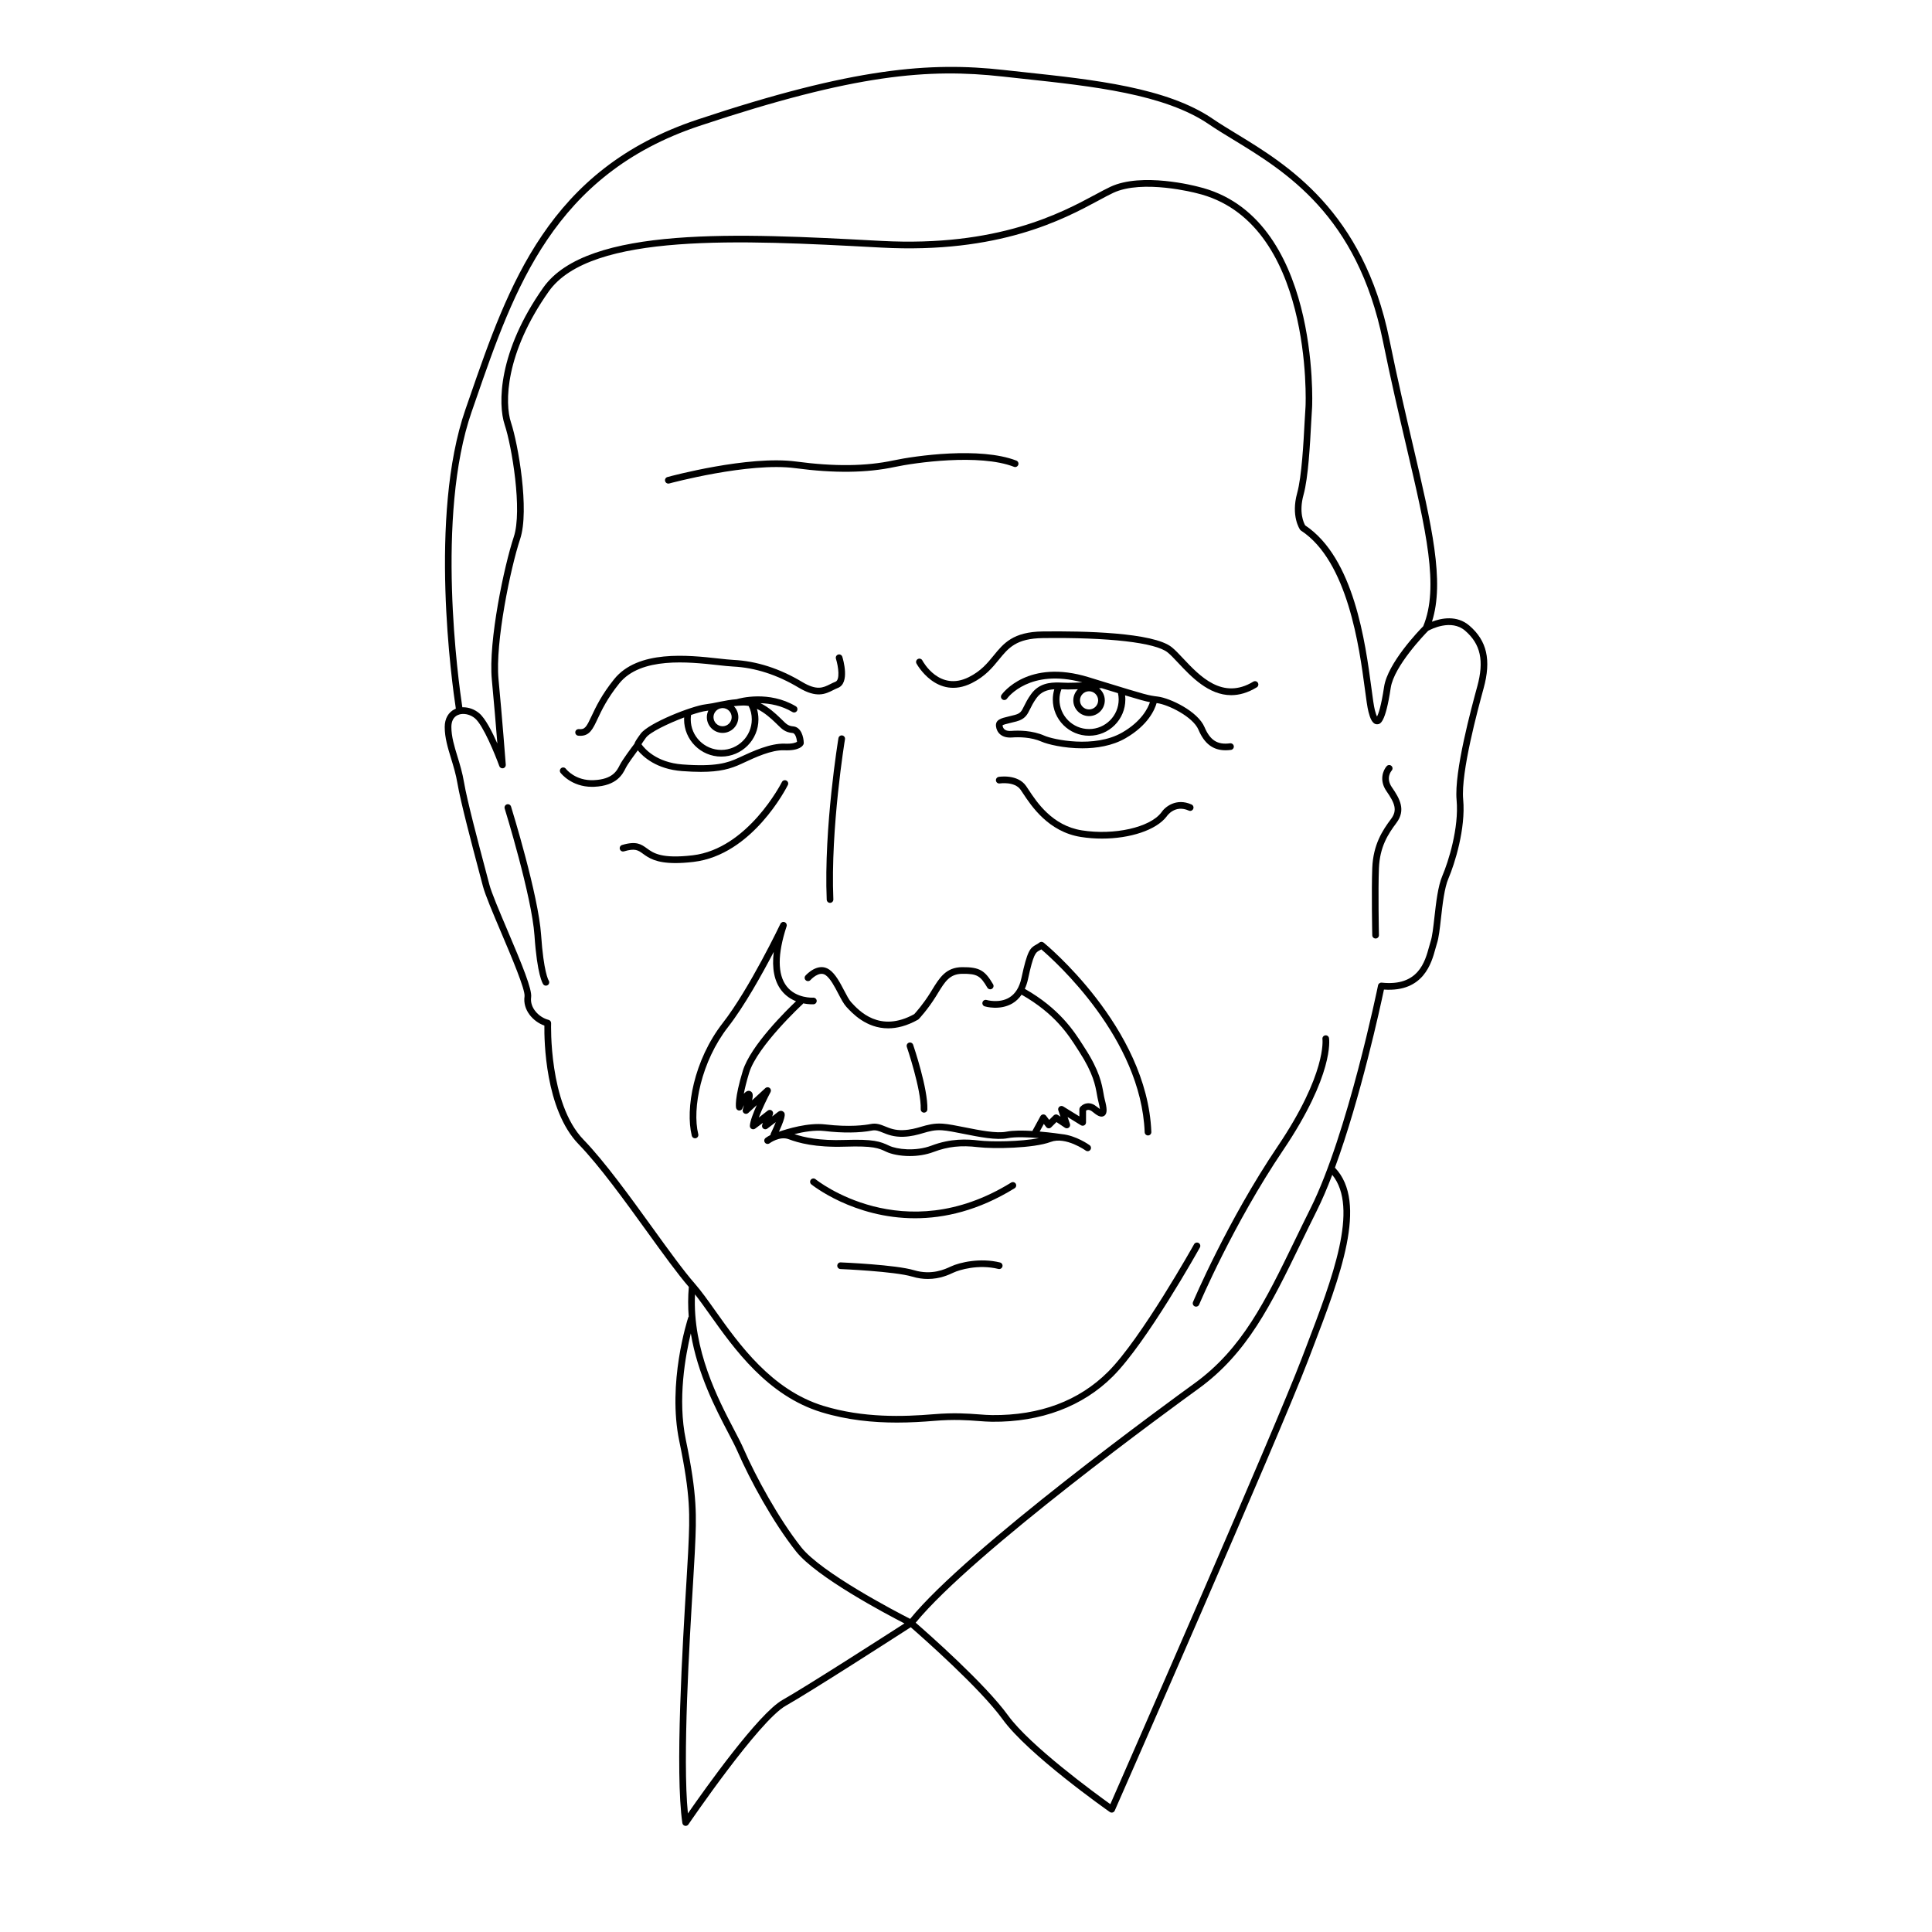 <?xml version="1.0" encoding="UTF-8"?>
<!-- The Best Svg Icon site in the world: iconSvg.co, Visit us! https://iconsvg.co -->
<svg fill="#000000" width="800px" height="800px" version="1.1" viewBox="144 144 512 512" xmlns="http://www.w3.org/2000/svg">
 <g>
  <path d="m533.39 309.79c-3.324-2.852-7.477-1.957-9.902-1.031 3.398-10.711-0.035-25.379-5.078-46.91-1.914-8.164-4.078-17.418-6.191-27.816-6.934-34.117-27.152-46.426-40.527-54.57-2.277-1.387-4.426-2.695-6.297-3.973-12.145-8.293-31.422-10.367-50.066-12.371-1.82-0.195-3.637-0.391-5.441-0.59-19.258-2.144-39.539-0.684-81.113 13.176-39.402 13.137-50.051 43.914-60.348 73.68l-1.082 3.117c-9.797 28.211-3.523 72.879-2.543 79.305-0.086 0.035-0.176 0.074-0.258 0.113-1.711 0.801-2.691 2.527-2.691 4.734 0 2.836 0.816 5.504 1.68 8.328 0.637 2.078 1.293 4.227 1.695 6.629 0.805 4.816 3.918 16.555 5.777 23.566l0.969 3.664c0.605 2.316 2.652 7.137 4.816 12.238 2.731 6.422 6.465 15.223 6.215 16.973-0.512 3.586 2.231 6.668 5.262 7.742-0.055 3.836 0.168 22.238 9.074 31.441 5.543 5.731 12.254 15.02 18.168 23.215 4.156 5.758 8.082 11.188 11.035 14.598-0.238 2.68-0.23 5.305-0.027 7.859-0.047 0.066-0.098 0.133-0.125 0.215-0.23 0.703-5.59 17.383-2.371 32.812 3.035 14.562 2.789 19.742 2.391 28.32l-0.059 1.258c-0.074 1.562-0.23 4.176-0.434 7.508-1 16.453-3.078 50.699-1.086 64.105 0.055 0.359 0.32 0.648 0.676 0.73 0.066 0.016 0.133 0.023 0.195 0.023 0.289 0 0.562-0.141 0.73-0.387 0.188-0.273 18.688-27.43 25.793-31.445 6.711-3.793 29.285-18.336 33.129-20.812 2.969 2.582 18.379 16.156 24.352 24.406 6.738 9.305 27.52 23.938 28.402 24.555 0.215 0.152 0.488 0.203 0.742 0.129 0.254-0.07 0.465-0.254 0.57-0.496 0.438-0.992 43.59-99.25 51.199-119.22l1.223-3.199c7.285-19.023 14.805-38.676 5.926-47.969 6.82-18.586 12.027-42.605 12.992-47.195 10.508 0.73 12.621-7.066 13.652-10.871 0.137-0.512 0.262-0.965 0.383-1.328 0.484-1.43 0.762-3.875 1.078-6.707 0.422-3.766 0.906-8.035 1.973-10.527 1.66-3.871 4.613-13.23 3.91-20.934-0.656-7.211 3.918-23.973 5.418-29.484 2.055-7.481 0.883-12.602-3.785-16.602zm-264.38-56.711 1.082-3.121c10.156-29.359 20.66-59.723 59.238-72.582 41.445-13.812 60.852-15.262 80.359-13.094 1.805 0.199 3.621 0.395 5.445 0.594 18.426 1.98 37.48 4.027 49.262 12.074 1.906 1.301 4.078 2.625 6.371 4.019 13.898 8.465 32.934 20.051 39.715 53.414 2.117 10.422 4.289 19.691 6.203 27.867 5.266 22.48 8.754 37.371 4.484 47.707-1.168 1.188-9.434 9.781-10.375 16.066-0.793 5.285-1.52 7.199-1.875 7.867-0.141-0.289-0.336-0.797-0.562-1.68-0.289-1.125-0.566-3.207-0.914-5.84-1.609-12.078-4.602-34.512-17.555-43.141-0.363-0.625-1.738-3.414-0.438-8.105 1.258-4.523 1.727-13.395 2.035-19.262 0.09-1.691 0.164-3.086 0.234-3.969 0.043-0.504 2.168-50.789-30.285-58.434-0.602-0.16-14.824-3.883-23.191 0.055-1.156 0.543-2.461 1.246-3.973 2.059-9.031 4.863-25.852 13.898-56.637 12.273l-1.25-0.066c-35.969-1.922-76.742-4.098-88.422 12.453-11.969 16.957-12.051 30.828-10.211 36.348 1.879 5.641 4.738 22.715 2.402 29.719-2.484 7.453-6.789 27.566-5.809 37.848 0.547 5.727 1.094 12.305 1.465 16.895-1.379-3.125-3.199-6.688-4.828-8.043-1.23-1.027-2.758-1.57-4.219-1.57-0.082 0-0.16 0-0.238 0.004-1.004-6.629-7.141-50.648 2.484-78.355zm82.355 341.43c-6.394 3.613-20.629 23.676-25.062 30.07-1.469-14.523 0.438-45.93 1.383-61.453 0.203-3.348 0.363-5.969 0.434-7.535l0.059-1.254c0.395-8.422 0.656-13.98-2.426-28.762-2.242-10.762-0.09-22.426 1.32-28.211 1.789 10.785 6.617 20.047 9.867 26.258 1.035 1.98 1.93 3.691 2.523 5.047 3.309 7.613 9.387 18.75 15.496 26.469 5.356 6.762 23.52 16.41 28.723 19.086-5.375 3.457-25.988 16.707-32.316 20.285zm138.84-93.738-1.227 3.203c-7.184 18.852-46.152 107.72-50.727 118.15-4.094-2.934-21.312-15.516-27.109-23.52-6.098-8.418-21.191-21.719-24.477-24.574 15.113-18.508 68.762-57.539 74.898-61.977 13.02-9.418 19.266-22.289 27.176-38.586 1.336-2.75 2.715-5.59 4.176-8.512 1.426-2.852 2.816-6.113 4.148-9.609 7.137 8.797 0.047 27.391-6.859 45.426zm45.281-174.85c-1.523 5.586-6.16 22.582-5.473 30.105 0.668 7.352-2.18 16.348-3.777 20.078-1.172 2.734-1.668 7.141-2.106 11.027-0.293 2.617-0.574 5.09-0.996 6.336-0.133 0.395-0.266 0.883-0.414 1.434-1.07 3.949-2.856 10.559-12.559 9.508-0.441-0.047-0.867 0.254-0.961 0.699-0.078 0.395-8.102 39.52-17.867 59.051-1.465 2.93-2.844 5.773-4.184 8.531-7.801 16.07-13.961 28.766-26.621 37.926-6.164 4.461-60.156 43.738-75.332 62.398-3.801-1.941-23.516-12.227-28.863-18.98-5.981-7.551-12.102-18.812-15.262-26.074-0.617-1.414-1.523-3.152-2.574-5.16-4.172-7.973-11.004-21.066-10.312-35.781 1.223 1.555 2.516 3.371 3.953 5.394 6.438 9.062 15.258 21.473 29.574 25.848 6.902 2.109 13.781 2.734 19.984 2.734 3.566 0 6.906-0.207 9.902-0.457 5.262-0.438 8.832-0.172 11.699 0.043 1.324 0.102 2.469 0.184 3.602 0.195 12.941 0.129 24.047-4.047 32.027-12.027 8.957-8.957 22.484-33.133 23.055-34.156 0.238-0.426 0.086-0.961-0.34-1.199-0.426-0.234-0.965-0.086-1.199 0.34-0.137 0.25-13.98 24.984-22.762 33.766-7.746 7.746-18.113 11.629-30.766 11.512-1.086-0.008-2.219-0.094-3.484-0.191-2.93-0.219-6.578-0.492-11.977-0.043-8.051 0.672-18.645 1.027-29.223-2.207-13.742-4.199-22.359-16.324-28.648-25.18-2.019-2.844-3.766-5.297-5.445-7.211 0-0.004-0.004-0.004-0.004-0.008-0.004-0.008-0.012-0.016-0.016-0.02-2.922-3.32-6.93-8.871-11.172-14.746-5.953-8.246-12.699-17.59-18.332-23.41-9.234-9.547-8.57-30.621-8.562-30.832 0.016-0.418-0.262-0.789-0.668-0.891-2.555-0.641-5.023-3.199-4.629-5.988 0.297-2.078-2.316-8.441-6.34-17.91-2.141-5.043-4.164-9.801-4.734-11.992l-0.969-3.672c-1.852-6.981-4.953-18.672-5.742-23.402-0.422-2.519-1.094-4.727-1.746-6.856-0.824-2.695-1.605-5.242-1.605-7.812 0-1.539 0.578-2.625 1.676-3.137 0.176-0.082 0.363-0.148 0.555-0.199 0.031 0 0.059-0.004 0.09-0.012 0.059-0.012 0.113-0.023 0.168-0.043 1.215-0.203 2.656 0.191 3.754 1.102 2.215 1.844 5.414 9.777 6.465 12.68 0.148 0.414 0.582 0.645 1.016 0.562 0.43-0.094 0.727-0.492 0.695-0.93-0.008-0.125-0.973-12.699-1.926-22.684-0.918-9.625 3.188-29.504 5.727-37.121 2.559-7.672-0.562-25.312-2.402-30.836-1.734-5.207-1.59-18.395 9.977-34.773 11.121-15.75 51.375-13.605 86.891-11.707l1.25 0.066c31.293 1.676 48.383-7.535 57.57-12.48 1.488-0.805 2.773-1.496 3.887-2.019 7.781-3.664 21.844 0.016 22.008 0.059 31.086 7.324 29 56.09 28.961 56.578-0.074 0.895-0.148 2.309-0.242 4.023-0.285 5.441-0.766 14.543-1.973 18.883-1.695 6.098 0.668 9.57 0.766 9.715 0.066 0.09 0.145 0.172 0.242 0.234 12.414 8.105 15.469 31 16.934 42.004 0.359 2.691 0.641 4.816 0.957 6.043 0.418 1.629 1.008 3.285 2.25 3.285h0.074c0.746-0.039 2.137-0.109 3.57-9.648 0.867-5.789 9.137-14.324 9.926-15.125 0.746-0.414 6.098-3.188 9.777-0.035 4.117 3.547 5.09 7.973 3.227 14.797z"/>
  <path d="m411.96 457.4c-28.656 17.703-51.602-0.703-51.828-0.891-0.379-0.312-0.934-0.254-1.242 0.117-0.309 0.379-0.258 0.934 0.117 1.242 0.16 0.133 11.16 8.984 27.48 8.984 7.789 0 16.789-2.016 26.398-7.953 0.414-0.258 0.543-0.801 0.289-1.215-0.258-0.41-0.801-0.535-1.215-0.285z"/>
  <path d="m392.52 407.25c1.898-3.098 3.148-5.141 6.461-5.18 4.074-0.059 4.867 0.609 6.68 3.672 0.25 0.418 0.789 0.559 1.207 0.309 0.418-0.25 0.559-0.789 0.309-1.207-2.109-3.559-3.461-4.586-8.219-4.535-4.289 0.047-5.984 2.816-7.949 6.019l-0.48 0.781c-1.848 2.981-3.812 5.176-4.246 5.648-9.168 5.066-14.633-0.891-16.699-3.137-0.566-0.613-1.199-1.824-1.867-3.106-1.082-2.07-2.312-4.422-3.922-5.547-3.016-2.117-6.199 1.426-6.332 1.578-0.324 0.363-0.289 0.922 0.078 1.242 0.363 0.324 0.922 0.293 1.246-0.074 0.023-0.027 2.262-2.519 4-1.301 1.262 0.883 2.383 3.027 3.371 4.922 0.727 1.387 1.41 2.695 2.133 3.484 1.512 1.645 5.238 5.707 11.082 5.703 2.305 0 4.938-0.629 7.898-2.289 0.078-0.043 0.148-0.098 0.207-0.16 0.094-0.102 2.371-2.508 4.555-6.027z"/>
  <path d="m420.55 393.79c-0.324-0.258-0.785-0.262-1.109 0.004-0.336 0.273-0.629 0.43-0.891 0.574-1.555 0.852-2.305 1.535-3.859 8.816-0.527 2.477-1.625 4.223-3.258 5.195-2.652 1.578-5.93 0.641-5.961 0.629-0.469-0.137-0.957 0.129-1.098 0.594-0.137 0.469 0.125 0.957 0.59 1.094 0.164 0.051 4.027 1.172 7.352-0.793 0.961-0.57 1.758-1.355 2.414-2.305 8.809 5.008 12.383 10.586 14.758 14.309l0.539 0.84c3.676 5.672 4.25 8.926 4.668 11.301 0.113 0.637 0.215 1.207 0.352 1.738 0.281 1.078 0.391 1.727 0.43 2.117-0.191-0.129-0.453-0.324-0.812-0.617-0.84-0.691-1.699-0.996-2.559-0.895-1.152 0.133-1.809 0.949-1.879 1.039-0.117 0.156-0.184 0.344-0.184 0.539v1.891l-4.277-2.641c-0.316-0.195-0.723-0.172-1.016 0.062s-0.406 0.621-0.285 0.973l0.57 1.68-0.672-0.453c-0.348-0.238-0.812-0.191-1.113 0.105l-1.207 1.195-0.832-1.102c-0.18-0.238-0.465-0.363-0.77-0.348-0.301 0.023-0.566 0.195-0.711 0.457l-2.082 3.812c-0.02 0.039-0.023 0.078-0.035 0.117-2.519-0.152-5.113-0.168-6.891 0.184-2.66 0.531-7.129-0.367-11.074-1.156-2.223-0.445-4.32-0.863-5.836-0.965-2.332-0.16-4.047 0.336-5.699 0.816-1.406 0.406-2.856 0.828-4.805 0.898-2.121 0.082-3.484-0.477-4.684-0.965-1.211-0.492-2.352-0.961-3.867-0.656-1.469 0.289-5.578 0.879-12.059 0.109-4.539-0.543-10.223 1.227-12.273 1.938 2.074-4.562 1.605-4.953 1.141-5.32-0.195-0.156-0.723-0.453-1.453 0.121-0.453 0.359-0.977 0.766-1.488 1.16l0.203-0.574c0.133-0.371 0-0.785-0.32-1.012-0.32-0.227-0.754-0.215-1.062 0.031-0.879 0.703-1.688 1.328-2.363 1.844 0.859-2.332 2.398-5.41 3.113-6.746 0.203-0.379 0.102-0.852-0.238-1.113-0.34-0.266-0.82-0.242-1.137 0.051l-3.508 3.234c0.281-1.277 0.25-2-0.363-2.371-0.328-0.199-0.863-0.301-1.547 0.344-0.102 0.094-0.195 0.191-0.289 0.289 0.254-1.344 0.688-3.156 1.418-5.559 2.148-7.055 14.051-18.078 14.172-18.188 0.066-0.059 0.105-0.133 0.148-0.207 1.512 0.309 2.66 0.242 2.762 0.238 0.484-0.035 0.848-0.457 0.816-0.941-0.035-0.484-0.449-0.844-0.941-0.816-0.043 0.012-4.481 0.262-7.012-2.996-2.453-3.156-2.457-8.512-0.02-15.91 0.145-0.441-0.078-0.922-0.512-1.094-0.434-0.176-0.926 0.02-1.125 0.438-0.082 0.172-8.211 17.199-15.277 26.27-7.699 9.883-9.977 22.781-8.211 29.898 0.102 0.402 0.461 0.672 0.855 0.672 0.07 0 0.145-0.008 0.215-0.027 0.473-0.117 0.762-0.598 0.645-1.066-1.691-6.809 0.797-19.289 7.887-28.391 4.336-5.562 9.047-14.035 12.117-19.918-0.531 4.379 0.148 7.801 2.043 10.23 1.125 1.445 2.523 2.316 3.856 2.852-2.422 2.301-12.066 11.75-14.105 18.453-2.246 7.383-1.832 9.605-1.773 9.832 0.09 0.379 0.414 0.648 0.801 0.676 0.395 0 0.746-0.207 0.883-0.57 0.004-0.008 0.141-0.367 0.41-0.875-0.016 0.059-0.031 0.113-0.047 0.164-0.117 0.422-0.223 0.805-0.289 1.078-0.09 0.379 0.078 0.77 0.414 0.965 0.336 0.195 0.758 0.148 1.043-0.113l2.258-2.082c-0.895 1.992-1.75 4.191-1.828 5.469-0.02 0.34 0.156 0.66 0.457 0.824 0.297 0.164 0.664 0.145 0.941-0.059 0.012-0.008 0.816-0.586 2.055-1.531l-0.184 0.527c-0.129 0.367 0 0.773 0.312 1.004 0.316 0.227 0.742 0.223 1.051-0.012 0 0 1.066-0.809 2.242-1.715-0.367 0.922-0.855 2.035-1.328 3.023-0.059 0.125-0.078 0.258-0.078 0.391-0.762 0.379-1.25 0.742-1.301 0.781-0.387 0.293-0.461 0.848-0.168 1.234 0.293 0.387 0.848 0.465 1.234 0.172 0.027-0.02 2.66-1.973 5.043-1.082 2.594 0.977 6.973 2.231 14.996 1.98 7.512-0.242 8.855 0.395 10.887 1.359 1.312 0.621 3.609 1.129 6.227 1.129 2.031 0 4.258-0.305 6.359-1.102 3.742-1.414 7.246-1.793 11.715-1.254 4.062 0.488 14.734 0.328 19.281-1.387 3.941-1.492 9.211 2.254 9.266 2.293 0.395 0.281 0.945 0.195 1.23-0.199 0.285-0.395 0.195-0.945-0.199-1.23-0.188-0.137-3.59-2.555-7.332-2.926-0.219-0.031-2.812-0.422-5.906-0.688l1.105-2.023 0.617 0.816c0.152 0.203 0.387 0.328 0.641 0.348 0.25 0.02 0.504-0.074 0.684-0.254l1.41-1.398 2.246 1.504c0.312 0.211 0.727 0.199 1.027-0.031 0.301-0.23 0.418-0.629 0.297-0.984l-0.621-1.824 3.531 2.18c0.273 0.164 0.613 0.176 0.895 0.02 0.277-0.156 0.453-0.449 0.453-0.77l0.012-3.125c0.305-0.227 0.875-0.395 1.734 0.316 1.047 0.863 2.144 1.66 3.055 1.074 0.934-0.598 0.762-2.059 0.152-4.379-0.129-0.488-0.219-1.012-0.32-1.594-0.445-2.523-1.055-5.984-4.926-11.957l-0.531-0.828c-2.324-3.641-6.188-9.672-15.395-14.906 0.34-0.762 0.633-1.578 0.832-2.504 1.449-6.797 2.059-7.133 2.984-7.637 0.164-0.09 0.352-0.191 0.555-0.32 3.715 3.176 26.426 23.574 27.395 48.465 0.02 0.477 0.41 0.848 0.883 0.848h0.035c0.488-0.02 0.867-0.43 0.848-0.918-1.086-27.789-28.289-49.984-28.562-50.203zm-17.148 52.453c-3.168-0.383-7.461-0.57-12.551 1.355-4.277 1.617-9.211 0.977-11.207 0.027-2.402-1.141-4.133-1.773-11.699-1.527-6.84 0.238-10.875-0.691-13.414-1.547 2.402-0.598 5.43-1.117 7.973-0.82 4.738 0.566 9.336 0.52 12.609-0.129 0.996-0.191 1.777 0.121 2.859 0.562 1.297 0.527 2.914 1.168 5.414 1.094 2.164-0.078 3.793-0.551 5.231-0.969 1.645-0.477 3.07-0.898 5.09-0.75 1.402 0.094 3.445 0.504 5.609 0.934 4.106 0.82 8.762 1.758 11.762 1.156 2.027-0.398 5.352-0.262 8.266-0.016-4.867 0.949-12.594 1.027-15.941 0.629z"/>
  <path d="m468.78 342.83c0.457 0 0.934-0.031 1.43-0.098 0.484-0.066 0.824-0.508 0.758-0.992-0.062-0.48-0.508-0.816-0.992-0.758-3.324 0.457-5.285-0.793-6.762-4.277-1.793-4.223-9.121-7.691-12.355-8.102-2.551-0.32-2.824-0.359-14.496-3.949-0.016-0.008-0.031-0.008-0.047-0.016-1.164-0.359-2.402-0.738-3.805-1.172-16.039-4.941-22.809 4.262-23.086 4.656-0.281 0.395-0.191 0.945 0.207 1.227 0.395 0.281 0.945 0.191 1.23-0.203 0.246-0.344 6.059-8.062 19.969-4.305-1.461 0.059-2.906 0.105-3.824 0.105-0.375 0-0.777-0.016-1.203-0.035-0.355-0.016-0.73-0.031-1.117-0.039h-0.004c-2.441-0.055-5.379 0.223-7.441 3.086-0.93 1.289-1.438 2.324-1.848 3.156-0.695 1.414-0.953 1.941-2.473 2.352-0.625 0.168-1.188 0.301-1.68 0.418-1.887 0.445-3.516 0.832-3.289 2.625 0.195 1.555 1.406 3.137 4.223 2.934 1.723-0.129 5.035-0.152 7.906 1.125 1.449 0.641 5.777 1.742 10.719 1.742 3.805 0 7.973-0.652 11.465-2.664 5.973-3.441 7.738-7.555 8.246-9.32 0.047 0.004 0.086 0.012 0.137 0.016 2.879 0.363 9.484 3.582 10.953 7.039 1.555 3.695 3.859 5.449 7.18 5.449zm-33.758-13.227c0 1.328-1.082 2.41-2.41 2.41s-2.41-1.082-2.41-2.41c0-1.328 1.082-2.41 2.41-2.41s2.41 1.082 2.41 2.41zm-8.016-2.883c0.68 0 1.629-0.023 2.648-0.062-0.75 0.754-1.219 1.797-1.219 2.941 0 2.301 1.871 4.176 4.172 4.176s4.176-1.871 4.176-4.176c0-1.289-0.598-2.43-1.52-3.195 0.301-0.016 0.531-0.027 0.672-0.035 1.66 0.512 3.094 0.949 4.336 1.328 0.117 0.531 0.191 1.059 0.191 1.664 0 4.328-3.519 7.848-7.848 7.848-4.328 0-7.848-3.519-7.848-7.848 0-0.941 0.199-1.84 0.52-2.699 0.148 0.008 0.297 0.012 0.445 0.016 0.445 0.023 0.875 0.043 1.273 0.043zm14.375 11.41c-7.344 4.231-18.301 1.855-20.586 0.84-3.227-1.434-6.871-1.418-8.754-1.273-1.43 0.113-2.215-0.363-2.359-1.461 0.16-0.195 1.16-0.43 1.965-0.621 0.508-0.121 1.086-0.258 1.734-0.434 2.293-0.617 2.867-1.793 3.598-3.277 0.379-0.773 0.852-1.734 1.695-2.906 1.266-1.754 2.977-2.234 4.723-2.328-0.254 0.867-0.395 1.77-0.395 2.695 0 5.301 4.312 9.613 9.613 9.613 5.301 0 9.613-4.312 9.613-9.613 0-0.383-0.031-0.738-0.07-1.09 3.777 1.141 5.363 1.574 6.586 1.805-0.52 1.562-2.195 5.074-7.363 8.051z"/>
  <path d="m459.77 357.2c-4.059-1.824-7.055 0.641-8.031 2.144-3.023 3.949-12.453 6.066-21.027 4.711-7.84-1.238-11.934-7.445-14.133-10.781-0.246-0.371-0.465-0.703-0.66-0.984-2.215-3.184-7.039-2.449-7.246-2.41-0.48 0.078-0.809 0.531-0.73 1.012s0.523 0.812 1.012 0.73c0.039 0 3.926-0.605 5.516 1.676 0.188 0.27 0.398 0.59 0.637 0.949 2.184 3.309 6.723 10.195 15.328 11.555 1.863 0.293 3.75 0.434 5.609 0.434 7.422 0 14.355-2.238 17.133-5.867 0.086-0.133 2.156-3.219 5.867-1.551 0.445 0.203 0.969 0 1.168-0.441 0.203-0.453 0.004-0.977-0.441-1.176z"/>
  <path d="m407.32 317.73c-1.645 2.016-3.344 4.098-6.574 5.715-7.766 3.887-12.137-4.09-12.316-4.434-0.23-0.43-0.762-0.586-1.191-0.363-0.43 0.23-0.594 0.762-0.363 1.191 0.051 0.098 5.352 9.832 14.664 5.184 3.57-1.785 5.473-4.117 7.152-6.176 2.578-3.16 4.613-5.656 11.688-5.746 17.496-0.227 29.867 1.195 33.07 3.809 0.801 0.652 1.73 1.641 2.805 2.785 3.371 3.586 8.023 8.531 14.023 8.531 2.094 0 4.352-0.602 6.773-2.074 0.418-0.254 0.551-0.797 0.297-1.211-0.254-0.414-0.797-0.547-1.211-0.297-8.156 4.949-14.188-1.473-18.598-6.16-1.117-1.188-2.082-2.215-2.977-2.941-4.883-3.981-23.523-4.336-34.207-4.203-7.902 0.102-10.395 3.156-13.035 6.391z"/>
  <path d="m512.81 348.21c0.32-0.363 0.293-0.918-0.07-1.242s-0.918-0.293-1.246 0.066c-0.91 1.012-2.094 3.695-0.07 6.617 2.242 3.238 2.949 5.074 1.223 7.379-2.281 3.039-4.734 6.801-4.981 12.988-0.238 5.965-0.004 17.719 0 17.836 0.008 0.48 0.402 0.863 0.883 0.863h0.02c0.488-0.012 0.875-0.414 0.863-0.898-0.004-0.117-0.238-11.816 0-17.73 0.227-5.68 2.414-9.043 4.629-12 2.57-3.43 0.906-6.422-1.184-9.441-1.691-2.438-0.246-4.234-0.066-4.438z"/>
  <path d="m313.02 342.85c1.418 1.719 4.969 4.996 11.723 5.496 1.895 0.141 3.543 0.207 5.008 0.207 5.027 0 7.844-0.793 10.727-2.129l0.496-0.234c3.168-1.473 7.508-3.508 10.871-3.356 4.07 0.16 4.93-1.195 5.098-1.609 0.043-0.109 0.066-0.23 0.062-0.348-0.035-1.543-0.672-4.203-2.809-4.383-1.301-0.109-1.824-0.629-2.773-1.566-0.191-0.191-0.395-0.391-0.617-0.598l-0.25-0.238c-0.973-0.926-2.75-2.609-5.012-3.738 2.539 0.074 5.574 0.625 8.449 2.336 0.141 0.086 0.297 0.125 0.453 0.125 0.301 0 0.594-0.152 0.758-0.43 0.25-0.418 0.113-0.961-0.305-1.211-7.117-4.238-14.84-2.129-15.691-1.879-1.633 0.133-2.988 0.387-4.285 0.648-0.172 0.023-0.34 0.055-0.504 0.102-0.004 0-0.012 0-0.016 0.004-1.141 0.234-2.219 0.457-3.449 0.605-3.559 0.422-15.098 4.934-17.188 7.805-1 1.375-1.508 2.129-1.641 2.652-0.73 0.965-3.164 4.207-3.883 5.641-0.754 1.504-1.891 3.781-6.859 3.996-4.859 0.242-7.312-2.863-7.43-3.016-0.293-0.387-0.848-0.461-1.234-0.168-0.387 0.293-0.465 0.848-0.172 1.234 0.117 0.156 2.879 3.723 8.348 3.723 0.184 0 0.375-0.004 0.566-0.012 6.008-0.266 7.539-3.328 8.359-4.973 0.527-1.062 2.227-3.383 3.199-4.688zm22.473-11.203c1.328 0 2.41 1.082 2.41 2.41 0 1.328-1.082 2.41-2.41 2.41s-2.41-1.082-2.41-2.41c0-1.074 0.715-1.98 1.688-2.289 0.164-0.035 0.332-0.066 0.496-0.102 0.078-0.004 0.152-0.02 0.227-0.02zm-4.332 0.754c0.195-0.023 0.363-0.059 0.555-0.086-0.246 0.531-0.395 1.117-0.395 1.742 0 2.301 1.871 4.172 4.176 4.172 2.301 0 4.172-1.871 4.172-4.172 0-1.133-0.457-2.16-1.191-2.914 0.781-0.09 1.598-0.16 2.527-0.18h0.117c0.434 0 0.859 0.051 1.277 0.129 0.551 1.086 0.832 2.25 0.832 3.555 0 4.461-3.629 8.09-8.09 8.09-4.461 0-8.09-3.629-8.09-8.09 0-0.445 0.035-0.812 0.094-1.18 1.652-0.559 3.102-0.957 4.016-1.066zm-15.973 7.094c1.051-1.445 5.879-3.769 10.125-5.367-0.008 0.172-0.023 0.336-0.023 0.523 0 5.434 4.422 9.855 9.852 9.855 5.434 0 9.852-4.422 9.852-9.855 0-0.988-0.141-1.914-0.402-2.793 2.098 1.012 3.828 2.637 4.746 3.512l0.258 0.246c0.211 0.199 0.406 0.391 0.586 0.57 1.035 1.023 1.934 1.91 3.867 2.07 0.734 0.062 1.082 1.445 1.172 2.328-0.301 0.195-1.16 0.586-3.305 0.492-3.797-0.113-8.352 1.973-11.684 3.519l-0.496 0.23c-2.914 1.352-6.043 2.414-14.863 1.762-6.973-0.516-10.094-4.242-10.875-5.352 0.172-0.289 0.512-0.812 1.191-1.742z"/>
  <path d="m352.79 352.04c0.219-0.438 0.039-0.965-0.395-1.184-0.438-0.219-0.965-0.039-1.184 0.395-0.086 0.176-8.996 17.688-23.648 19.414-8.262 0.965-10.406-0.586-12.133-1.84-1.496-1.086-2.785-2.016-6.57-0.895-0.469 0.141-0.734 0.629-0.594 1.098 0.137 0.465 0.629 0.73 1.094 0.594 2.953-0.879 3.738-0.309 5.035 0.633 1.488 1.078 3.406 2.469 8.617 2.469 1.348 0 2.918-0.094 4.758-0.309 15.605-1.84 24.641-19.621 25.02-20.375z"/>
  <path d="m297.25 338.97c0.191 0.016 0.371 0.027 0.547 0.027 2.469 0 3.316-1.809 4.559-4.457 1.078-2.297 2.555-5.445 5.758-9.43 5.703-7.094 18.441-5.691 26.055-4.856 1.613 0.176 3.008 0.332 4.133 0.387 5.82 0.293 11.664 2.176 17.371 5.598 4.746 2.844 7.066 1.68 9.117 0.652 0.414-0.207 0.828-0.418 1.266-0.586 3.234-1.258 1.383-7.547 1.164-8.258-0.145-0.465-0.637-0.73-1.105-0.582-0.465 0.145-0.727 0.641-0.582 1.105 0.676 2.176 1.102 5.613-0.117 6.09-0.488 0.191-0.953 0.422-1.414 0.652-1.883 0.945-3.512 1.754-7.422-0.586-5.957-3.57-12.078-5.539-18.191-5.844-1.07-0.055-2.441-0.203-4.027-0.379-7.973-0.879-21.316-2.348-27.621 5.504-3.336 4.152-4.863 7.406-5.981 9.785-1.332 2.84-1.746 3.598-3.34 3.426-0.496-0.027-0.914 0.309-0.961 0.793-0.047 0.48 0.309 0.914 0.793 0.957z"/>
  <path d="m321.11 272.16c0.078 0 0.152-0.012 0.234-0.031 0.211-0.059 21.125-5.699 33.41-4.059 10.324 1.375 18.949 1.27 26.375-0.32 5.285-1.137 22.43-3.578 31.574-0.043 0.453 0.184 0.965-0.047 1.141-0.504 0.176-0.453-0.051-0.965-0.504-1.141-9.594-3.711-26.773-1.285-32.582-0.043-7.223 1.547-15.652 1.648-25.77 0.293-12.648-1.68-33.238 3.871-34.109 4.109-0.469 0.129-0.746 0.613-0.617 1.082 0.105 0.398 0.461 0.656 0.848 0.656z"/>
  <path d="m409.02 478.57c-5.184-1.285-10.656-0.059-13.07 1.078-1.508 0.707-5.039 2.367-9.707 0.973-4.859-1.457-18.844-2.047-19.438-2.074-0.488-0.035-0.898 0.359-0.918 0.848-0.02 0.484 0.359 0.898 0.844 0.918 0.145 0.004 14.352 0.605 19 2 1.504 0.453 2.898 0.625 4.164 0.625 3.207 0 5.59-1.121 6.801-1.691 1.512-0.711 6.602-2.273 11.895-0.961 0.469 0.109 0.949-0.172 1.066-0.645 0.125-0.473-0.164-0.953-0.637-1.07z"/>
  <path d="m287.4 391.78c-0.719-10.555-7.672-33.078-7.969-34.035-0.145-0.465-0.641-0.727-1.102-0.582-0.465 0.145-0.727 0.637-0.582 1.105 0.074 0.23 7.188 23.281 7.894 33.633 0.719 10.527 2.172 12.746 2.336 12.965 0.168 0.227 0.426 0.344 0.688 0.344 0.176 0 0.355-0.051 0.512-0.16 0.391-0.27 0.484-0.816 0.23-1.211-0.055-0.09-1.336-2.18-2.008-12.059z"/>
  <path d="m495.2 418.38c-0.48 0.074-0.809 0.523-0.738 1.004 0.012 0.09 1.145 9.133-11.875 28.426-13.352 19.785-22.34 41.027-22.43 41.242-0.188 0.449 0.023 0.965 0.473 1.152 0.113 0.047 0.227 0.07 0.344 0.07 0.344 0 0.672-0.203 0.812-0.539 0.09-0.211 9.016-21.297 22.266-40.938 13.496-20 12.215-29.297 12.152-29.68-0.074-0.484-0.523-0.812-1.004-0.738z"/>
  <path d="m384.87 420.32c-0.461 0.16-0.707 0.66-0.551 1.121 0.039 0.113 3.852 11.352 3.68 16.508-0.016 0.488 0.363 0.895 0.852 0.91h0.031c0.473 0 0.863-0.375 0.879-0.852 0.184-5.477-3.609-16.66-3.769-17.133-0.16-0.465-0.66-0.707-1.121-0.555z"/>
  <path d="m367.21 338.9c-0.48-0.086-0.934 0.242-1.016 0.727-0.039 0.234-3.902 23.699-3.106 42.793 0.02 0.477 0.41 0.848 0.879 0.848h0.035c0.488-0.02 0.863-0.434 0.844-0.918-0.789-18.906 3.043-42.199 3.082-42.43 0.086-0.484-0.238-0.938-0.719-1.02z"/>
 </g>
</svg>